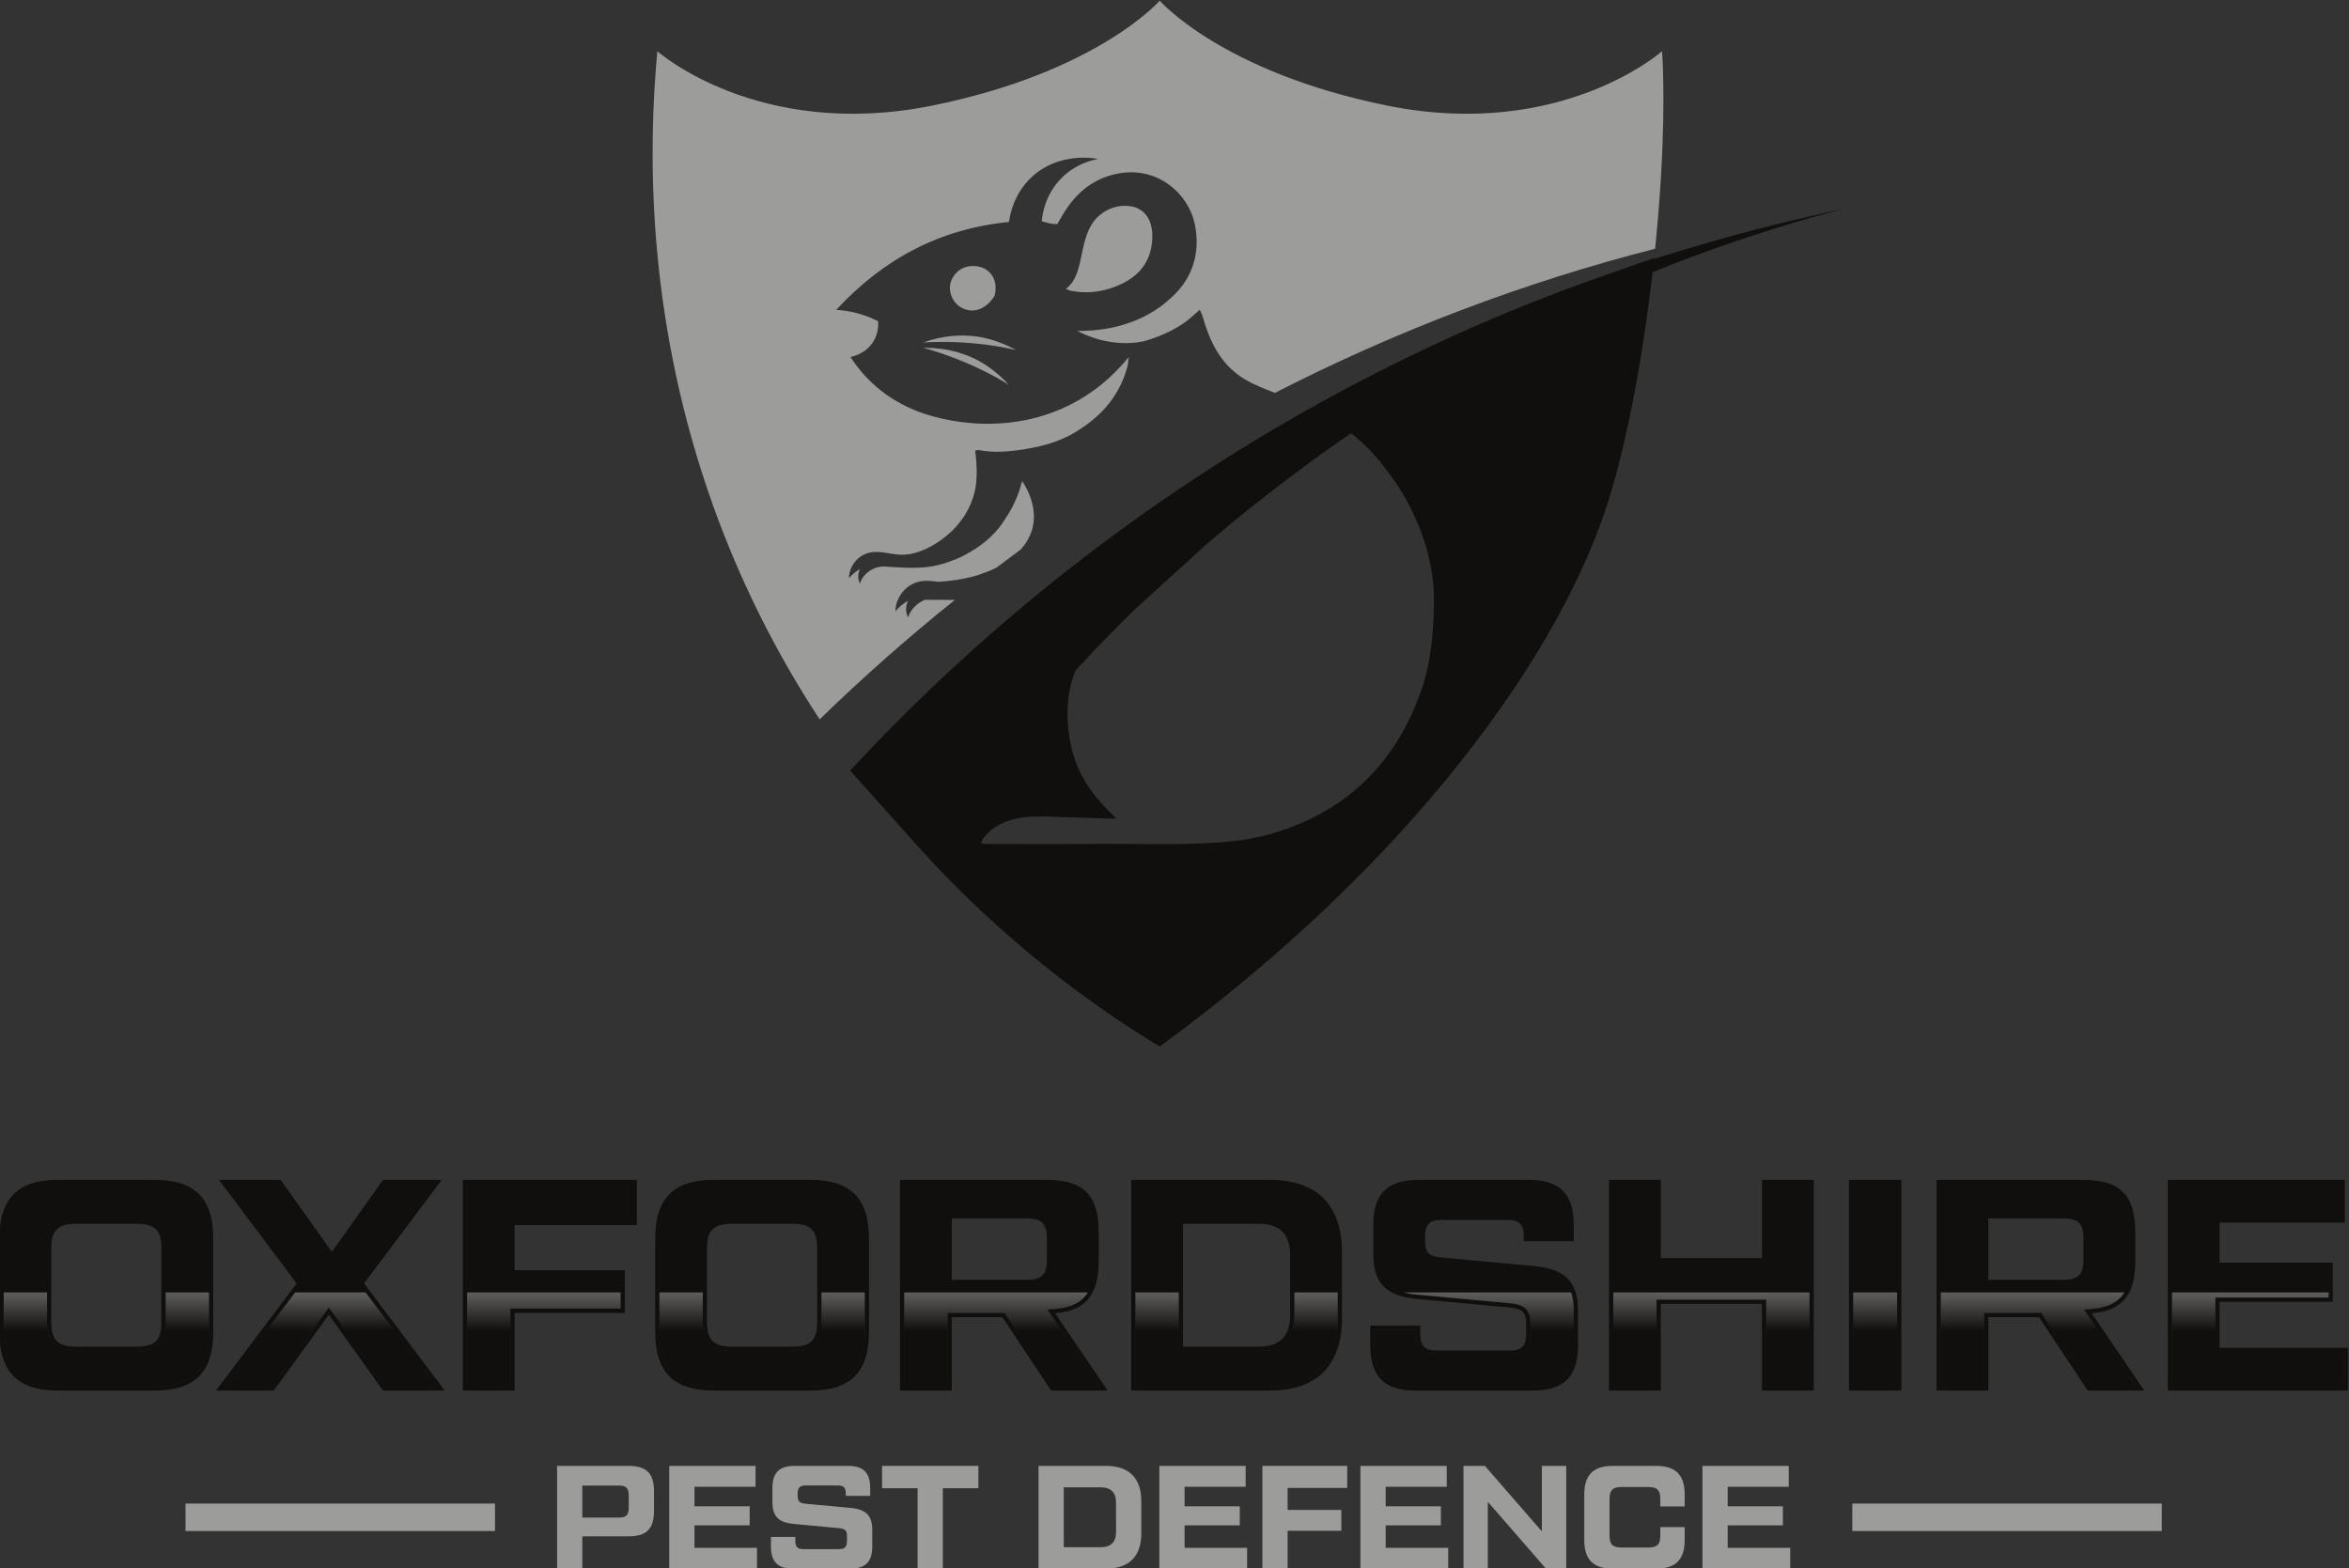 <svg version="1.1" id="svg2" sodipodi:docname="rev4AS-01.eps" xmlns:inkscape="http://www.inkscape.org/namespaces/inkscape" xmlns:sodipodi="http://sodipodi.sourceforge.net/DTD/sodipodi-0.dtd" xmlns="http://www.w3.org/2000/svg" xmlns:svg="http://www.w3.org/2000/svg" viewBox="1243.92 709.47 1309.48 874.42">
  <rect x="1243.92" y="709.47" width="1309.48" height="874.42" fill="#333333" stroke="none"/>
  <defs id="defs6">
    <clipPath clipPathUnits="userSpaceOnUse" id="clipPath54">
      <path d="m 10205.7,6476.1 h -181.1 v -123.2 c 0,-86 -35.02,-121.1 -120.96,-121.1 H 9649.3 c -84.8,0 -120.99,36.2 -120.99,121.1 v 123.2 H 9347.25 V 6310 c 0,-156.6 69.86,-226.5 226.51,-226.5 h 405.43 c 156.61,0 226.51,69.9 226.51,226.5 z" id="path52"/>
    </clipPath>
    <linearGradient x1="0" y1="0" x2="1" y2="0" gradientUnits="userSpaceOnUse" gradientTransform="matrix(0,-483.963,-483.963,0,9776.47,6799.1)" spreadMethod="pad" id="linearGradient60">
      <stop style="stop-opacity:1;stop-color:#ffffff" offset="0" id="stop56"/>
      <stop style="stop-opacity:1;stop-color:#100f0d" offset="1" id="stop58"/>
    </linearGradient>
    <clipPath clipPathUnits="userSpaceOnUse" id="clipPath72">
      <path d="m 10467.5,6083.5 239.6,329.9 235.6,-329.9 h 213.4 l -295.5,392.6 h -294.7 l -295.5,-392.6 z" id="path70"/>
    </clipPath>
    <linearGradient x1="0" y1="0" x2="1" y2="0" gradientUnits="userSpaceOnUse" gradientTransform="matrix(0,-483.963,-483.963,0,10713.3,6799.1)" spreadMethod="pad" id="linearGradient78">
      <stop style="stop-opacity:1;stop-color:#ffffff" offset="0" id="stop74"/>
      <stop style="stop-opacity:1;stop-color:#100f0d" offset="1" id="stop76"/>
    </linearGradient>
    <clipPath clipPathUnits="userSpaceOnUse" id="clipPath90">
      <path d="m 11285,6083.5 h 181.1 v 324.9 h 460.8 v 67.7 H 11285 Z" id="path88"/>
    </clipPath>
    <linearGradient x1="0" y1="0" x2="1" y2="0" gradientUnits="userSpaceOnUse" gradientTransform="matrix(0,-483.963,-483.963,0,11606,6799.1)" spreadMethod="pad" id="linearGradient96">
      <stop style="stop-opacity:1;stop-color:#ffffff" offset="0" id="stop92"/>
      <stop style="stop-opacity:1;stop-color:#100f0d" offset="1" id="stop94"/>
    </linearGradient>
    <clipPath clipPathUnits="userSpaceOnUse" id="clipPath108">
      <path d="m 12316.1,6083.5 h 405.4 c 156.7,0 226.5,69.9 226.5,226.5 v 166.1 h -181 v -123.2 c 0,-86 -35.1,-121.1 -121,-121.1 h -254.4 c -84.8,0 -121,36.2 -121,121.1 v 123.2 h -181 V 6310 c 0,-156.6 69.8,-226.5 226.5,-226.5 z" id="path106"/>
    </clipPath>
    <linearGradient x1="0" y1="0" x2="1" y2="0" gradientUnits="userSpaceOnUse" gradientTransform="matrix(0,-483.963,-483.963,0,12518.8,6799.1)" spreadMethod="pad" id="linearGradient114">
      <stop style="stop-opacity:1;stop-color:#ffffff" offset="0" id="stop110"/>
      <stop style="stop-opacity:1;stop-color:#100f0d" offset="1" id="stop112"/>
    </linearGradient>
    <clipPath clipPathUnits="userSpaceOnUse" id="clipPath126">
      <path d="m 13930.7,6083.5 -218.7,321.1 30.5,2.5 c 67.7,5.3 112.3,26.8 138.1,69 h -767.4 v -392.6 h 181.1 v 307.3 h 238.8 l 204,-307.3 z" id="path124"/>
    </clipPath>
    <linearGradient x1="0" y1="0" x2="1" y2="0" gradientUnits="userSpaceOnUse" gradientTransform="matrix(0,-483.963,-483.963,0,13522,6799.1)" spreadMethod="pad" id="linearGradient132">
      <stop style="stop-opacity:1;stop-color:#ffffff" offset="0" id="stop128"/>
      <stop style="stop-opacity:1;stop-color:#100f0d" offset="1" id="stop130"/>
    </linearGradient>
    <clipPath clipPathUnits="userSpaceOnUse" id="clipPath144">
      <path d="m 14926.1,6368 v 108.1 H 14745 v -95.6 c 0,-97.2 -51.4,-148.7 -148.7,-148.7 h -335 v 244.3 h -181.1 v -392.6 h 561.4 c 186.1,0 284.5,98.4 284.5,284.5 z" id="path142"/>
    </clipPath>
    <linearGradient x1="0" y1="0" x2="1" y2="0" gradientUnits="userSpaceOnUse" gradientTransform="matrix(0,-483.963,-483.963,0,14503.1,6799.1)" spreadMethod="pad" id="linearGradient150">
      <stop style="stop-opacity:1;stop-color:#ffffff" offset="0" id="stop146"/>
      <stop style="stop-opacity:1;stop-color:#100f0d" offset="1" id="stop148"/>
    </linearGradient>
    <clipPath clipPathUnits="userSpaceOnUse" id="clipPath162">
      <path d="m 15265.3,6466.2 380.2,-35.2 c 56.2,-5.3 86.7,-20.9 86.7,-88.2 v -39.1 c 0,-61 -27.3,-88.2 -88.3,-88.2 h -302.2 c -61,0 -88.2,27.2 -88.2,88.2 V 6320 H 15080 v -65.4 c 0,-119.9 51.1,-171.1 171.1,-171.1 h 491 c 119.9,0 171.1,51.2 171.1,171.1 v 143.6 c 0,30.7 -3.5,56.3 -10.9,77.9 h -698.9 c 18.1,-4.7 38.6,-7.9 61.9,-9.9 z" id="path160"/>
    </clipPath>
    <linearGradient x1="0" y1="0" x2="1" y2="0" gradientUnits="userSpaceOnUse" gradientTransform="matrix(0,-483.963,-483.963,0,15496.6,6799.1)" spreadMethod="pad" id="linearGradient168">
      <stop style="stop-opacity:1;stop-color:#ffffff" offset="0" id="stop164"/>
      <stop style="stop-opacity:1;stop-color:#100f0d" offset="1" id="stop166"/>
    </linearGradient>
    <clipPath clipPathUnits="userSpaceOnUse" id="clipPath180">
      <path d="m 16078.4,6083.5 h 181.1 v 362.7 h 458.6 v -362.7 h 181 v 392.6 h -820.7 z" id="path178"/>
    </clipPath>
    <linearGradient x1="0" y1="0" x2="1" y2="0" gradientUnits="userSpaceOnUse" gradientTransform="matrix(0,-483.963,-483.963,0,16488.8,6799.1)" spreadMethod="pad" id="linearGradient186">
      <stop style="stop-opacity:1;stop-color:#ffffff" offset="0" id="stop182"/>
      <stop style="stop-opacity:1;stop-color:#100f0d" offset="1" id="stop184"/>
    </linearGradient>
    <clipPath clipPathUnits="userSpaceOnUse" id="clipPath198">
      <path d="m 17081.9,6083.5 h 183.6 v 392.6 h -183.6 z" id="path196"/>
    </clipPath>
    <linearGradient x1="0" y1="0" x2="1" y2="0" gradientUnits="userSpaceOnUse" gradientTransform="matrix(0,-483.963,-483.963,0,17173.7,6799.1)" spreadMethod="pad" id="linearGradient204">
      <stop style="stop-opacity:1;stop-color:#ffffff" offset="0" id="stop200"/>
      <stop style="stop-opacity:1;stop-color:#100f0d" offset="1" id="stop202"/>
    </linearGradient>
    <clipPath clipPathUnits="userSpaceOnUse" id="clipPath216">
      <path d="m 18072.2,6083.5 h 193.6 l -218.7,321.1 30.5,2.5 c 67.7,5.3 112.3,26.8 138.1,69 h -767.4 v -392.6 h 181.1 v 307.3 h 238.8 z" id="path214"/>
    </clipPath>
    <linearGradient x1="0" y1="0" x2="1" y2="0" gradientUnits="userSpaceOnUse" gradientTransform="matrix(0,-483.963,-483.963,0,17857.1,6799.1)" spreadMethod="pad" id="linearGradient222">
      <stop style="stop-opacity:1;stop-color:#ffffff" offset="0" id="stop218"/>
      <stop style="stop-opacity:1;stop-color:#100f0d" offset="1" id="stop220"/>
    </linearGradient>
    <clipPath clipPathUnits="userSpaceOnUse" id="clipPath234">
      <path d="m 18596.4,6455 h 473.4 v 21.1 h -654.5 v -392.6 h 717.4 v 143.3 h -536.3 z" id="path232"/>
    </clipPath>
    <linearGradient x1="0" y1="0" x2="1" y2="0" gradientUnits="userSpaceOnUse" gradientTransform="matrix(0,-483.963,-483.963,0,18774,6799.1)" spreadMethod="pad" id="linearGradient240">
      <stop style="stop-opacity:1;stop-color:#ffffff" offset="0" id="stop236"/>
      <stop style="stop-opacity:1;stop-color:#100f0d" offset="1" id="stop238"/>
    </linearGradient>
  </defs>
  <sodipodi:namedview id="namedview4" pagecolor="#ffffff" bordercolor="#000000" borderopacity="0.25" inkscape:showpageshadow="2" inkscape:pageopacity="0.0" inkscape:pagecheckerboard="0" inkscape:deskcolor="#d1d1d1"/>
  <g id="g8" inkscape:groupmode="layer" inkscape:label="ink_ext_XXXXXX" transform="matrix(1.333,0,0,-1.333,0,2293.333)">
    <g id="g10" transform="scale(0.1)">
      <path d="m 12759.5,8873.19 c 180,175.03 368.3,341.39 564.1,498.35 -0.4,0.48 -0.7,0.87 -1.1,1.34 -24.8,0.08 -49.5,0.19 -74.3,0.26 -15.9,0 -32,0.21 -48.1,0.21 -32.7,-13.02 -60,-40.09 -70.9,-73.57 -11,21.49 -10.6,48.36 0.6,69.64 -20.3,-11.16 -38.4,-26.24 -53.3,-44.02 -0.2,38.65 19.6,76.05 49.8,100.02 10.3,8.27 22.1,14.88 34.5,19.43 4.1,1.65 8.5,2.89 12.8,3.93 27.3,6.4 54.8,3.72 82,-0.42 9.6,0.62 18.9,1.45 28.4,2.28 8.2,0.82 16.5,1.65 24.8,2.68 31.8,3.93 63.2,9.51 94.4,17.98 2.1,0.62 3.9,1.03 6,1.65 5.8,1.63 11.5,3.42 17.2,5.22 15,5.45 29.8,10.93 44.6,16.45 9.3,4.01 18.5,8.39 27.6,13.05 33.5,25.39 67.3,50.55 101.2,75.39 6.3,6.84 12.6,14.59 18.6,23.18 1.5,2.06 2.9,4.13 4.2,6.22 1.7,2.54 3.3,5.16 4.9,7.83 1.7,2.94 3.4,5.9 5,8.87 1.9,3.66 3.8,7.35 5.6,11.26 0.5,0.94 0.9,1.88 1.3,2.82 2.6,5.94 5,12.11 7.1,18.62 31.8,99.86 -29.6,192.32 -40.4,207.95 -7.1,-29.03 -25.1,-90.99 -69.4,-156.57 -34.9,-57.22 -84.8,-103.78 -148.1,-140.21 -19,-10.96 -39.5,-23.26 -69,-33.54 -37.2,-15.1 -79.7,-27.05 -125.9,-30.79 -53.8,-4.34 -107.9,0.42 -161.9,3.52 -45,2.69 -90.1,-27.9 -104.1,-70.88 -9.3,18.8 -9.1,41.95 0.6,60.34 -17.6,-9.71 -33.3,-22.73 -46.1,-38.02 -0.2,48.76 36.4,95.26 83.7,106.42 44.5,10.54 88.9,-7.03 133.1,-8.27 59.3,-1.65 118,26.25 165.5,59.52 73.4,51.46 128.4,126.47 145.7,215.54 7.1,36.01 7.2,72.52 4.6,109.69 h 0.3 c -1.3,16.73 -3.1,33.57 -5.1,50.57 5.3,0.83 11,3.27 16,2.27 65.4,-12.81 130.7,-5.94 195,4.5 68.7,11.3 136.3,29.6 197.7,64.7 111.3,63.8 193,152.1 227.6,278.6 2.9,10.7 3.3,22.1 6,41.5 -76,-93.8 -154,-147.7 -203.5,-176.8 -271,-159.8 -571,-99.7 -706.7,-39.2 -104.1,46.5 -189.2,116.8 -253.7,216.1 9.3,1.8 65.5,13.7 96.9,66.8 20.6,34.8 19.8,68.9 18.7,82.6 -20.6,10.7 -46.6,22 -77.3,31 -37.6,11 -71.2,15.3 -97.8,16.8 197.5,213.5 434,339.3 722.5,367.5 3.6,27.8 18.9,117.8 96.1,189 112.9,104.2 260.7,77.8 277.2,74.5 -25.8,-4.5 -93.6,-20.1 -152.7,-78.8 -71.9,-71.5 -81.7,-158.2 -83.5,-181.7 20.4,-5.6 39.9,-13.2 65,-11.5 8.7,14.9 17.7,31.1 27.5,46.9 46.7,75.1 108.4,131.8 195.4,156.8 184.8,53.2 322.1,-72 351,-200.1 14.7,-65.6 11,-129 -10.3,-186.3 -27.6,-74.4 -76.6,-116.8 -107.6,-143.2 -136,-115.5 -307.5,-122.1 -372.4,-121.3 31.2,-16.3 142.9,-70.5 275.8,-43.7 0,0 104.8,25.1 187.5,89.8 8,6.3 15.4,13.3 23.1,19.9 7.6,6.7 15.1,13.4 25.5,22.5 4,-8.7 8.4,-15.5 10.5,-22.9 27.3,-96.6 65.9,-186 149.6,-248.8 35.3,-26.5 74.8,-44.1 115.2,-60.4 13,-5.3 26.1,-10.4 39.1,-15.5 505.7,258.7 1039.4,462.1 1590,602.9 19.4,190.9 25.4,318.1 25.4,318.1 18.7,322.3 3.6,508 3.6,508 0,0 -421.8,-373.9 -1147.9,-227.7 -691.7,139.4 -952.9,439 -952.9,439 0,0 -261.2,-299.6 -952.7,-439 -726.4,-146.2 -1148.2,227.7 -1148.2,227.7 -38.3,-412.9 -45.1,-1083.6 210.8,-1836.42 124.3,-365.57 288,-683.59 468,-958.09" style="fill:#9c9c9b;fill-opacity:1;fill-rule:nonzero;stroke:none" id="path12"/>
      <path d="m 13491.1,10644.6 c 16.4,65.6 -17.1,109.8 -61.1,121 -53.4,13.6 -102.2,-10.5 -120.4,-58.7 -15.8,-42 5.3,-93.4 46.7,-113.8 48,-23.6 100,-3.8 134.8,51.5" style="fill:#9c9c9b;fill-opacity:1;fill-rule:nonzero;stroke:none" id="path14"/>
      <path d="m 14025.2,10695.9 c 15,7.3 29.4,15.9 42.7,25.8 37.3,27.8 64.4,66.6 75.6,112 8.9,36.4 11,78.8 -0.6,114.9 -11.5,35.8 -40.5,63.2 -77.8,69.9 -42,7.6 -84.6,-1.6 -120.2,-25.7 -75,-50.7 -79.2,-139.6 -99.4,-219.4 -9.5,-37.5 -22.1,-74 -56.4,-99.7 8.8,-3.2 16.6,-7.3 24.9,-8.8 73.8,-13.5 144.5,-1.6 211.2,31" style="fill:#9c9c9b;fill-opacity:1;fill-rule:nonzero;stroke:none" id="path16"/>
      <path d="m 13394.6,10477 c -84.5,7.2 -155.2,-10.9 -201.3,-27.4 53.7,3.2 114.9,3.6 181.9,-1.3 125.9,-9.2 205.6,-30.7 205.6,-30.7 0,0 -82.2,50.5 -186.2,59.4" style="fill:#9c9c9b;fill-opacity:1;fill-rule:nonzero;stroke:none" id="path18"/>
      <path d="m 13193.3,10426.9 c 51.9,-14.2 110,-33.3 171.9,-59.4 116.4,-49 185,-95 185,-95 0,0 -61.7,74.2 -157.4,115.9 -77.8,33.9 -150.5,39.3 -199.5,38.5" style="fill:#9c9c9b;fill-opacity:1;fill-rule:nonzero;stroke:none" id="path20"/>
      <path d="m 15328.6,9352.21 c -2.6,-121.08 -12.6,-240.42 -52.5,-355.7 -102.2,-295.4 -298.5,-495.91 -597.7,-592.76 -80.4,-26.04 -162.9,-39.4 -247.3,-45.27 -181.5,-12.62 -363.1,-4.33 -544.7,-6.25 -143.8,-1.52 -287.7,-0.34 -431.6,-0.29 -5.6,0.01 -11.1,0.86 -21.1,1.69 4.5,9.99 6.5,17.9 11.1,23.76 35.8,45.69 84.3,69.16 140,81.16 43.1,9.29 86.5,9.28 130,8 81.3,-2.39 162.6,-5.44 243.8,-8.09 11.6,-0.38 23.1,-0.05 41.4,-0.05 -14,14.21 -24.2,24.8 -34.6,35.13 -73.9,73.03 -128.7,158.1 -152.3,259.66 -27,116.25 -22.7,227.08 16.4,324.73 46.6,50.26 93.7,100.07 141.9,148.9 36.9,37.87 74.4,75.1 112.3,111.89 100,90.84 200,181.68 300,272.52 158.9,135.51 323.9,263.9 494,386.04 34.7,24.62 69.6,48.72 104.7,72.62 46.3,-36.9 88.6,-78.62 126.4,-125.99 44.5,-55.85 84.9,-114.32 117.5,-177.84 66.5,-129.81 105.4,-266.15 102.3,-413.86 z M 16434,10855.2 c -62,-17.8 -123.6,-36.8 -185,-56.2 0.1,1.1 0.3,2.3 0.4,3.4 -57.1,-19.1 -114,-38.8 -170.5,-59.4 -1213.8,-416.5 -2318.8,-1141.54 -3191.8,-2083.81 77.5,-86.79 155,-173.58 232.5,-260.37 159.8,-183.12 363.5,-386.57 617.3,-586.14 187.5,-147.34 346.1,-248.32 444.7,-307.86 1029.5,752.14 1691.1,1642.3 1890,2326.46 88.9,306.32 141.3,650.92 171.2,912.22 62,25.1 124.2,49.3 186.8,72.4 108.4,40 217.7,77.2 328,111.5 96.3,30.4 193.4,57.5 291,82.9 -197.1,-43.1 -393.6,-89.9 -587.8,-147.4 -8.9,-2.6 -18,-5 -26.8,-7.7" style="fill:#100f0d;fill-opacity:1;fill-rule:nonzero;stroke:none" id="path22"/>
      <path d="m 9979.19,6083.5 h -405.43 c -156.65,0 -226.51,69.9 -226.51,226.5 v 166.1 h 181.06 v -123.2 c 0,-84.9 36.19,-121.1 120.99,-121.1 h 254.34 c 85.94,0 120.96,35.1 120.96,121.1 v 123.2 h 181.1 V 6310 c 0,-156.6 -69.9,-226.5 -226.51,-226.5 z m -433.13,576.6 c 0,75.5 27.7,103.2 103.24,103.2 h 254.34 c 76.81,0 103.26,-27.7 103.26,-103.2 v -307.2 c 0,-75.6 -26.45,-103.3 -103.26,-103.3 H 9649.3 c -75.54,0 -103.24,27.7 -103.24,103.3 z M 10223.5,6310 v 392.9 c 0,167.4 -78.1,244.2 -244.31,244.2 h -405.43 c -166.2,0 -244.26,-76.8 -244.26,-244.2 V 6310 c 0,-167.4 78.06,-244.2 244.26,-244.2 h 405.43 c 166.21,0 244.31,76.8 244.31,244.2" style="fill:#100f0d;fill-opacity:1;fill-rule:nonzero;stroke:none" id="path24"/>
      <path d="m 10860.6,6476.1 295.5,-392.6 h -213.4 l -235.6,329.9 -239.6,-329.9 h -197.1 l 295.5,392.6 z m -384.1,-410.3 230.5,317.3 226.6,-317.3 h 258.1 l -337.4,448.2 324.8,433.1 h -245.5 l -214.1,-300.9 -214,300.9 h -258.1 l 324.8,-433.1 -337.4,-448.2 h 241.7" style="fill:#100f0d;fill-opacity:1;fill-rule:nonzero;stroke:none" id="path26"/>
      <path d="m 11926.9,6408.4 h -460.8 V 6083.5 H 11285 v 392.6 h 641.9 z m 17.7,161 h -460.8 v 188.9 h 511.2 v 188.8 h -727.7 v -881.3 h 216.5 v 324.8 h 460.8 v 178.8" style="fill:#100f0d;fill-opacity:1;fill-rule:nonzero;stroke:none" id="path28"/>
      <path d="m 12089.6,6476.1 h 181 v -123.2 c 0,-84.9 36.2,-121.1 121,-121.1 h 254.4 c 85.9,0 121,35.1 121,121.1 v 123.2 h 181 V 6310 c 0,-156.6 -69.8,-226.5 -226.5,-226.5 h -405.4 c -156.7,0 -226.5,69.9 -226.5,226.5 z m 198.8,184 c 0,75.5 27.7,103.2 103.2,103.2 h 254.4 c 76.8,0 103.2,-27.7 103.2,-103.2 v -307.2 c 0,-75.6 -26.4,-103.3 -103.2,-103.3 h -254.4 c -75.5,0 -103.2,27.7 -103.2,103.3 z m 27.7,-594.3 h 405.4 c 166.2,0 244.3,76.8 244.3,244.2 v 392.9 c 0,167.4 -78.1,244.2 -244.3,244.2 h -405.4 c -166.2,0 -244.3,-76.8 -244.3,-244.2 V 6310 c 0,-167.4 78.1,-244.2 244.3,-244.2" style="fill:#100f0d;fill-opacity:1;fill-rule:nonzero;stroke:none" id="path30"/>
      <path d="m 13294.3,6390.8 v -307.3 h -181.1 v 392.6 h 767.4 c -25.8,-42.2 -70.4,-63.7 -138.1,-69 l -30.5,-2.5 218.7,-321.1 h -193.6 l -204,307.3 z m 17.7,395.2 h 311 c 66.8,0 86.9,-21.4 86.9,-88.1 v -80.6 c 0,-66.8 -20.1,-88.2 -86.9,-88.2 h -311 z m 652.2,-720.2 -220.3,323.6 c 127.2,10 182.6,75.5 182.6,217.8 v 120.9 c 0,156.1 -64.2,219 -219.1,219 h -611.9 V 6065.8 H 13312 V 6373 h 211.6 l 203.9,-307.2 h 236.7" style="fill:#100f0d;fill-opacity:1;fill-rule:nonzero;stroke:none" id="path32"/>
      <path d="m 14080.2,6476.1 h 181.1 v -244.3 h 335 c 97.3,0 148.7,51.5 148.7,148.7 v 95.6 h 181.1 V 6368 c 0,-186.1 -98.4,-284.5 -284.5,-284.5 h -561.4 z m 198.8,287.2 h 317.3 c 86.9,0 131,-44 131,-130.9 v -251.9 c 0,-86.8 -44.1,-130.9 -131,-130.9 H 14279 Z m 664.8,-395.3 v 277 c 0,197.6 -105.7,302.1 -302.2,302.1 h -579.1 v -881.3 h 579.1 c 196.5,0 302.2,104.5 302.2,302.2" style="fill:#100f0d;fill-opacity:1;fill-rule:nonzero;stroke:none" id="path34"/>
      <path d="m 15913.2,6398.2 v -143.6 c 0,-119.9 -51.2,-171.1 -171.1,-171.1 h -491 c -120,0 -171.1,51.2 -171.1,171.1 v 65.4 h 173.5 v -16.3 c 0,-61 27.2,-88.2 88.2,-88.2 h 302.2 c 61,0 88.3,27.2 88.3,88.2 v 39.1 c 0,67.3 -30.5,82.9 -86.7,88.2 l -380.2,35.2 c -23.3,2 -43.8,5.2 -61.9,9.9 h 698.9 c 7.4,-21.6 10.9,-47.2 10.9,-77.9 z m -171.1,188.8 -380.2,35.3 c -54.2,5 -70.5,18.9 -70.5,70.5 v 16.4 c 0,51.6 18.8,70.5 70.5,70.5 h 271.9 c 51.7,0 70.5,-18.9 70.5,-70.5 v -18.9 h 209 v 68 c 0,130.9 -59.1,188.8 -188.8,188.8 h -460.8 c -129.7,0 -188.9,-57.9 -188.9,-188.8 v -120.9 c 0,-127.2 56.7,-177.5 188.9,-188.9 l 380.2,-35.2 c 54.1,-5 70.5,-18.9 70.5,-70.5 v -39.1 c 0,-51.6 -18.9,-70.5 -70.5,-70.5 h -302.2 c -51.6,0 -70.5,18.9 -70.5,70.5 v 34 h -209 v -83.1 c 0,-130.9 59.2,-188.8 188.9,-188.8 h 491 c 129.7,0 188.9,57.9 188.9,188.8 v 143.6 c 0,127.1 -56.7,177.5 -188.9,188.8" style="fill:#100f0d;fill-opacity:1;fill-rule:nonzero;stroke:none" id="path36"/>
      <path d="m 16899.1,6083.5 h -181 v 362.7 h -458.6 v -362.7 h -181.1 v 392.6 h 820.7 z m -198.8,536.3 h -423.1 v 327.3 h -216.5 v -881.3 h 216.5 v 362.6 h 423.1 v -362.6 h 216.6 v 881.3 h -216.6 v -327.3" style="fill:#100f0d;fill-opacity:1;fill-rule:nonzero;stroke:none" id="path38"/>
      <path d="m 17265.5,6083.5 h -183.6 v 392.6 h 183.6 z m 17.8,863.6 h -219.1 v -881.3 h 219.1 v 881.3" style="fill:#100f0d;fill-opacity:1;fill-rule:nonzero;stroke:none" id="path40"/>
      <path d="m 17629.4,6083.5 h -181.1 v 392.6 h 767.4 c -25.8,-42.2 -70.4,-63.7 -138.1,-69 l -30.5,-2.5 218.7,-321.1 h -193.6 l -204,307.3 h -238.8 z m 17.7,702.5 h 311 c 66.8,0 86.9,-21.4 86.9,-88.1 v -80.6 c 0,-66.8 -20.1,-88.2 -86.9,-88.2 h -311 z m 0,-413 h 211.6 l 203.9,-307.2 h 236.7 l -220.3,323.6 c 127.2,10 182.6,75.5 182.6,217.8 v 120.9 c 0,156.1 -64.2,219 -219.1,219 h -611.9 v -881.3 h 216.5 V 6373" style="fill:#100f0d;fill-opacity:1;fill-rule:nonzero;stroke:none" id="path42"/>
      <path d="m 19132.7,6226.8 v -143.3 h -717.4 v 392.6 h 654.5 V 6455 h -473.4 v -228.2 z m -518.6,210.4 h 473.4 v 163.7 h -473.4 v 167.5 h 523.8 v 178.7 h -740.3 v -881.3 h 752.9 v 178.8 h -536.4 v 192.6" style="fill:#100f0d;fill-opacity:1;fill-rule:nonzero;stroke:none" id="path44"/>
      <path d="m 10205.7,6476.1 h -181.1 v -123.2 c 0,-86 -35.02,-121.1 -120.96,-121.1 H 9649.3 c -84.8,0 -120.99,36.2 -120.99,121.1 v 123.2 H 9347.25 V 6310 c 0,-156.6 69.86,-226.5 226.51,-226.5 h 405.43 c 156.61,0 226.51,69.9 226.51,226.5 v 166.1" style="fill:#100f0d;fill-opacity:1;fill-rule:nonzero;stroke:none" id="path46"/>
      <g id="g48">
        <g id="g50" clip-path="url(#clipPath54)">
          <path d="m 10205.7,6476.1 h -181.1 v -123.2 c 0,-86 -35.02,-121.1 -120.96,-121.1 H 9649.3 c -84.8,0 -120.99,36.2 -120.99,121.1 v 123.2 H 9347.25 V 6310 c 0,-156.6 69.86,-226.5 226.51,-226.5 h 405.43 c 156.61,0 226.51,69.9 226.51,226.5 v 166.1" style="fill:url(#linearGradient60);fill-opacity:1;fill-rule:nonzero;stroke:none" id="path62"/>
        </g>
      </g>
      <path d="m 10467.5,6083.5 239.6,329.9 235.6,-329.9 h 213.4 l -295.5,392.6 h -294.7 l -295.5,-392.6 h 197.1" style="fill:#100f0d;fill-opacity:1;fill-rule:nonzero;stroke:none" id="path64"/>
      <g id="g66">
        <g id="g68" clip-path="url(#clipPath72)">
          <path d="m 10467.5,6083.5 239.6,329.9 235.6,-329.9 h 213.4 l -295.5,392.6 h -294.7 l -295.5,-392.6 h 197.1" style="fill:url(#linearGradient78);fill-opacity:1;fill-rule:nonzero;stroke:none" id="path80"/>
        </g>
      </g>
      <path d="m 11285,6083.5 h 181.1 v 324.9 h 460.8 v 67.7 H 11285 v -392.6" style="fill:#100f0d;fill-opacity:1;fill-rule:nonzero;stroke:none" id="path82"/>
      <g id="g84">
        <g id="g86" clip-path="url(#clipPath90)">
          <path d="m 11285,6083.5 h 181.1 v 324.9 h 460.8 v 67.7 H 11285 v -392.6" style="fill:url(#linearGradient96);fill-opacity:1;fill-rule:nonzero;stroke:none" id="path98"/>
        </g>
      </g>
      <path d="m 12316.1,6083.5 h 405.4 c 156.7,0 226.5,69.9 226.5,226.5 v 166.1 h -181 v -123.2 c 0,-86 -35.1,-121.1 -121,-121.1 h -254.4 c -84.8,0 -121,36.2 -121,121.1 v 123.2 h -181 V 6310 c 0,-156.6 69.8,-226.5 226.5,-226.5" style="fill:#100f0d;fill-opacity:1;fill-rule:nonzero;stroke:none" id="path100"/>
      <g id="g102">
        <g id="g104" clip-path="url(#clipPath108)">
          <path d="m 12316.1,6083.5 h 405.4 c 156.7,0 226.5,69.9 226.5,226.5 v 166.1 h -181 v -123.2 c 0,-86 -35.1,-121.1 -121,-121.1 h -254.4 c -84.8,0 -121,36.2 -121,121.1 v 123.2 h -181 V 6310 c 0,-156.6 69.8,-226.5 226.5,-226.5" style="fill:url(#linearGradient114);fill-opacity:1;fill-rule:nonzero;stroke:none" id="path116"/>
        </g>
      </g>
      <path d="m 13930.7,6083.5 -218.7,321.1 30.5,2.5 c 67.7,5.3 112.3,26.8 138.1,69 h -767.4 v -392.6 h 181.1 v 307.3 h 238.8 l 204,-307.3 h 193.6" style="fill:#100f0d;fill-opacity:1;fill-rule:nonzero;stroke:none" id="path118"/>
      <g id="g120">
        <g id="g122" clip-path="url(#clipPath126)">
          <path d="m 13930.7,6083.5 -218.7,321.1 30.5,2.5 c 67.7,5.3 112.3,26.8 138.1,69 h -767.4 v -392.6 h 181.1 v 307.3 h 238.8 l 204,-307.3 h 193.6" style="fill:url(#linearGradient132);fill-opacity:1;fill-rule:nonzero;stroke:none" id="path134"/>
        </g>
      </g>
      <path d="m 14926.1,6368 v 108.1 H 14745 v -95.6 c 0,-97.2 -51.4,-148.7 -148.7,-148.7 h -335 v 244.3 h -181.1 v -392.6 h 561.4 c 186.1,0 284.5,98.4 284.5,284.5" style="fill:#100f0d;fill-opacity:1;fill-rule:nonzero;stroke:none" id="path136"/>
      <g id="g138">
        <g id="g140" clip-path="url(#clipPath144)">
          <path d="m 14926.1,6368 v 108.1 H 14745 v -95.6 c 0,-97.2 -51.4,-148.7 -148.7,-148.7 h -335 v 244.3 h -181.1 v -392.6 h 561.4 c 186.1,0 284.5,98.4 284.5,284.5" style="fill:url(#linearGradient150);fill-opacity:1;fill-rule:nonzero;stroke:none" id="path152"/>
        </g>
      </g>
      <path d="m 15265.3,6466.2 380.2,-35.2 c 56.2,-5.3 86.7,-20.9 86.7,-88.2 v -39.1 c 0,-61 -27.3,-88.2 -88.3,-88.2 h -302.2 c -61,0 -88.2,27.2 -88.2,88.2 V 6320 H 15080 v -65.4 c 0,-119.9 51.1,-171.1 171.1,-171.1 h 491 c 119.9,0 171.1,51.2 171.1,171.1 v 143.6 c 0,30.7 -3.5,56.3 -10.9,77.9 h -698.9 c 18.1,-4.7 38.6,-7.9 61.9,-9.9" style="fill:#100f0d;fill-opacity:1;fill-rule:nonzero;stroke:none" id="path154"/>
      <g id="g156">
        <g id="g158" clip-path="url(#clipPath162)">
          <path d="m 15265.3,6466.2 380.2,-35.2 c 56.2,-5.3 86.7,-20.9 86.7,-88.2 v -39.1 c 0,-61 -27.3,-88.2 -88.3,-88.2 h -302.2 c -61,0 -88.2,27.2 -88.2,88.2 V 6320 H 15080 v -65.4 c 0,-119.9 51.1,-171.1 171.1,-171.1 h 491 c 119.9,0 171.1,51.2 171.1,171.1 v 143.6 c 0,30.7 -3.5,56.3 -10.9,77.9 h -698.9 c 18.1,-4.7 38.6,-7.9 61.9,-9.9" style="fill:url(#linearGradient168);fill-opacity:1;fill-rule:nonzero;stroke:none" id="path170"/>
        </g>
      </g>
      <path d="m 16078.4,6083.5 h 181.1 v 362.7 h 458.6 v -362.7 h 181 v 392.6 h -820.7 v -392.6" style="fill:#100f0d;fill-opacity:1;fill-rule:nonzero;stroke:none" id="path172"/>
      <g id="g174">
        <g id="g176" clip-path="url(#clipPath180)">
          <path d="m 16078.4,6083.5 h 181.1 v 362.7 h 458.6 v -362.7 h 181 v 392.6 h -820.7 v -392.6" style="fill:url(#linearGradient186);fill-opacity:1;fill-rule:nonzero;stroke:none" id="path188"/>
        </g>
      </g>
      <path d="m 17081.9,6083.5 h 183.6 v 392.6 h -183.6 v -392.6" style="fill:#100f0d;fill-opacity:1;fill-rule:nonzero;stroke:none" id="path190"/>
      <g id="g192">
        <g id="g194" clip-path="url(#clipPath198)">
          <path d="m 17081.9,6083.5 h 183.6 v 392.6 h -183.6 v -392.6" style="fill:url(#linearGradient204);fill-opacity:1;fill-rule:nonzero;stroke:none" id="path206"/>
        </g>
      </g>
      <path d="m 18072.2,6083.5 h 193.6 l -218.7,321.1 30.5,2.5 c 67.7,5.3 112.3,26.8 138.1,69 h -767.4 v -392.6 h 181.1 v 307.3 h 238.8 l 204,-307.3" style="fill:#100f0d;fill-opacity:1;fill-rule:nonzero;stroke:none" id="path208"/>
      <g id="g210">
        <g id="g212" clip-path="url(#clipPath216)">
          <path d="m 18072.2,6083.5 h 193.6 l -218.7,321.1 30.5,2.5 c 67.7,5.3 112.3,26.8 138.1,69 h -767.4 v -392.6 h 181.1 v 307.3 h 238.8 l 204,-307.3" style="fill:url(#linearGradient222);fill-opacity:1;fill-rule:nonzero;stroke:none" id="path224"/>
        </g>
      </g>
      <path d="m 18596.4,6455 h 473.4 v 21.1 h -654.5 v -392.6 h 717.4 v 143.3 h -536.3 V 6455" style="fill:#100f0d;fill-opacity:1;fill-rule:nonzero;stroke:none" id="path226"/>
      <g id="g228">
        <g id="g230" clip-path="url(#clipPath234)">
          <path d="m 18596.4,6455 h 473.4 v 21.1 h -654.5 v -392.6 h 717.4 v 143.3 h -536.3 V 6455" style="fill:url(#linearGradient240);fill-opacity:1;fill-rule:nonzero;stroke:none" id="path242"/>
        </g>
      </g>
      <path d="m 17078.1,5478.5 h 1294.3 v 114.8 h -1294.3 v -114.8" style="fill:#9c9c9b;fill-opacity:1;fill-rule:nonzero;stroke:none" id="path244"/>
      <path d="m 10107.6,5478.5 h 1294.3 v 114.8 h -1294.3 v -114.8" style="fill:#9c9c9b;fill-opacity:1;fill-rule:nonzero;stroke:none" id="path246"/>
      <path d="m 11961.1,5577.6 c 0,-32.5 -9.8,-42.9 -42.4,-42.9 h -151.6 v 133.8 h 151.6 c 32.6,0 42.4,-10.4 42.4,-43 z m -1.2,173.2 h -298.4 V 5321 h 105.6 v 135.1 h 192.8 c 75.5,0 106.8,30.7 106.8,106.8 v 81 c 0,76.2 -31.3,106.9 -106.8,106.9" style="fill:#9c9c9b;fill-opacity:1;fill-rule:nonzero;stroke:none" id="path248"/>
      <path d="m 12236.1,5502.1 h 230.8 v 79.8 h -230.8 v 81.7 h 255.4 v 87.2 h -361 V 5321 h 367.1 v 87.2 h -261.5 v 93.9" style="fill:#9c9c9b;fill-opacity:1;fill-rule:nonzero;stroke:none" id="path250"/>
      <path d="m 12887.4,5575.2 -185.4,17.2 c -26.4,2.4 -34.4,9.2 -34.4,34.4 v 7.9 c 0,25.2 9.2,34.4 34.4,34.4 h 132.6 c 25.2,0 34.4,-9.2 34.4,-34.4 v -9.2 h 101.9 v 33.2 c 0,63.8 -28.9,92.1 -92.1,92.1 h -224.7 c -63.2,0 -92.1,-28.3 -92.1,-92.1 v -59 c 0,-62 27.7,-86.5 92.1,-92 l 185.4,-17.2 c 26.4,-2.5 34.4,-9.2 34.4,-34.4 v -19 c 0,-25.2 -9.2,-34.4 -34.4,-34.4 h -147.3 c -25.2,0 -34.4,9.2 -34.4,34.4 v 16.5 h -101.9 v -40.5 c 0,-63.8 28.8,-92.1 92.1,-92.1 h 239.4 c 63.2,0 92.1,28.3 92.1,92.1 v 70 c 0,62 -27.7,86.6 -92.1,92.1" style="fill:#9c9c9b;fill-opacity:1;fill-rule:nonzero;stroke:none" id="path252"/>
      <path d="m 13020.6,5657.4 h 148.5 V 5321 h 105.6 v 336.4 h 148.6 v 93.4 h -402.7 v -93.4" style="fill:#9c9c9b;fill-opacity:1;fill-rule:nonzero;stroke:none" id="path254"/>
      <path d="m 13999.1,5474.5 c 0,-42.3 -21.5,-63.8 -63.9,-63.8 h -154.7 v 250.4 h 154.7 c 42.4,0 63.9,-21.5 63.9,-63.8 z m -41.8,276.3 h -282.4 V 5321 h 282.4 c 95.8,0 147.4,51 147.4,147.4 v 135 c 0,96.4 -51.6,147.4 -147.4,147.4" style="fill:#9c9c9b;fill-opacity:1;fill-rule:nonzero;stroke:none" id="path256"/>
      <path d="m 14285.7,5502.1 h 230.8 v 79.8 h -230.8 v 81.7 h 255.4 v 87.2 h -361 V 5321 h 367.1 v 87.2 h -261.5 v 93.9" style="fill:#9c9c9b;fill-opacity:1;fill-rule:nonzero;stroke:none" id="path258"/>
      <path d="m 14611.1,5321 h 105.5 v 158.4 h 224.7 v 87.2 h -224.7 v 92.1 h 249.3 v 92.1 h -354.8 V 5321" style="fill:#9c9c9b;fill-opacity:1;fill-rule:nonzero;stroke:none" id="path260"/>
      <path d="m 15126.7,5502.1 h 230.8 v 79.8 h -230.8 v 81.7 h 255.4 v 87.2 h -361 V 5321 h 367.1 v 87.2 h -261.5 v 93.9" style="fill:#9c9c9b;fill-opacity:1;fill-rule:nonzero;stroke:none" id="path262"/>
      <path d="m 15779.8,5477 -238.1,273.8 H 15452 V 5321 h 101.9 v 279.4 L 15797,5321 h 84.7 v 429.8 h -101.9 V 5477" style="fill:#9c9c9b;fill-opacity:1;fill-rule:nonzero;stroke:none" id="path264"/>
      <path d="m 16258,5750.8 h -181.7 c -81,0 -119.1,-37.5 -119.1,-119.1 v -191.6 c 0,-81.6 38.1,-119.1 119.1,-119.1 h 181.7 c 81.1,0 119.1,37.5 119.1,119.1 v 54.7 h -101.9 v -35 c 0,-37.5 -12.9,-50.4 -50.3,-50.4 h -111.7 c -36.9,0 -50.4,12.9 -50.4,50.4 V 5612 c 0,37.5 13.5,50.4 50.4,50.4 h 111.7 c 37.4,0 50.3,-12.9 50.3,-50.4 v -30.7 h 101.9 v 50.4 c 0,81.6 -38,119.1 -119.1,119.1" style="fill:#9c9c9b;fill-opacity:1;fill-rule:nonzero;stroke:none" id="path266"/>
      <path d="m 16557,5502.1 h 230.8 v 79.8 H 16557 v 81.7 h 255.3 v 87.2 h -360.9 V 5321 h 367.1 v 87.2 H 16557 v 93.9" style="fill:#9c9c9b;fill-opacity:1;fill-rule:nonzero;stroke:none" id="path268"/>
    </g>
  </g>
</svg>